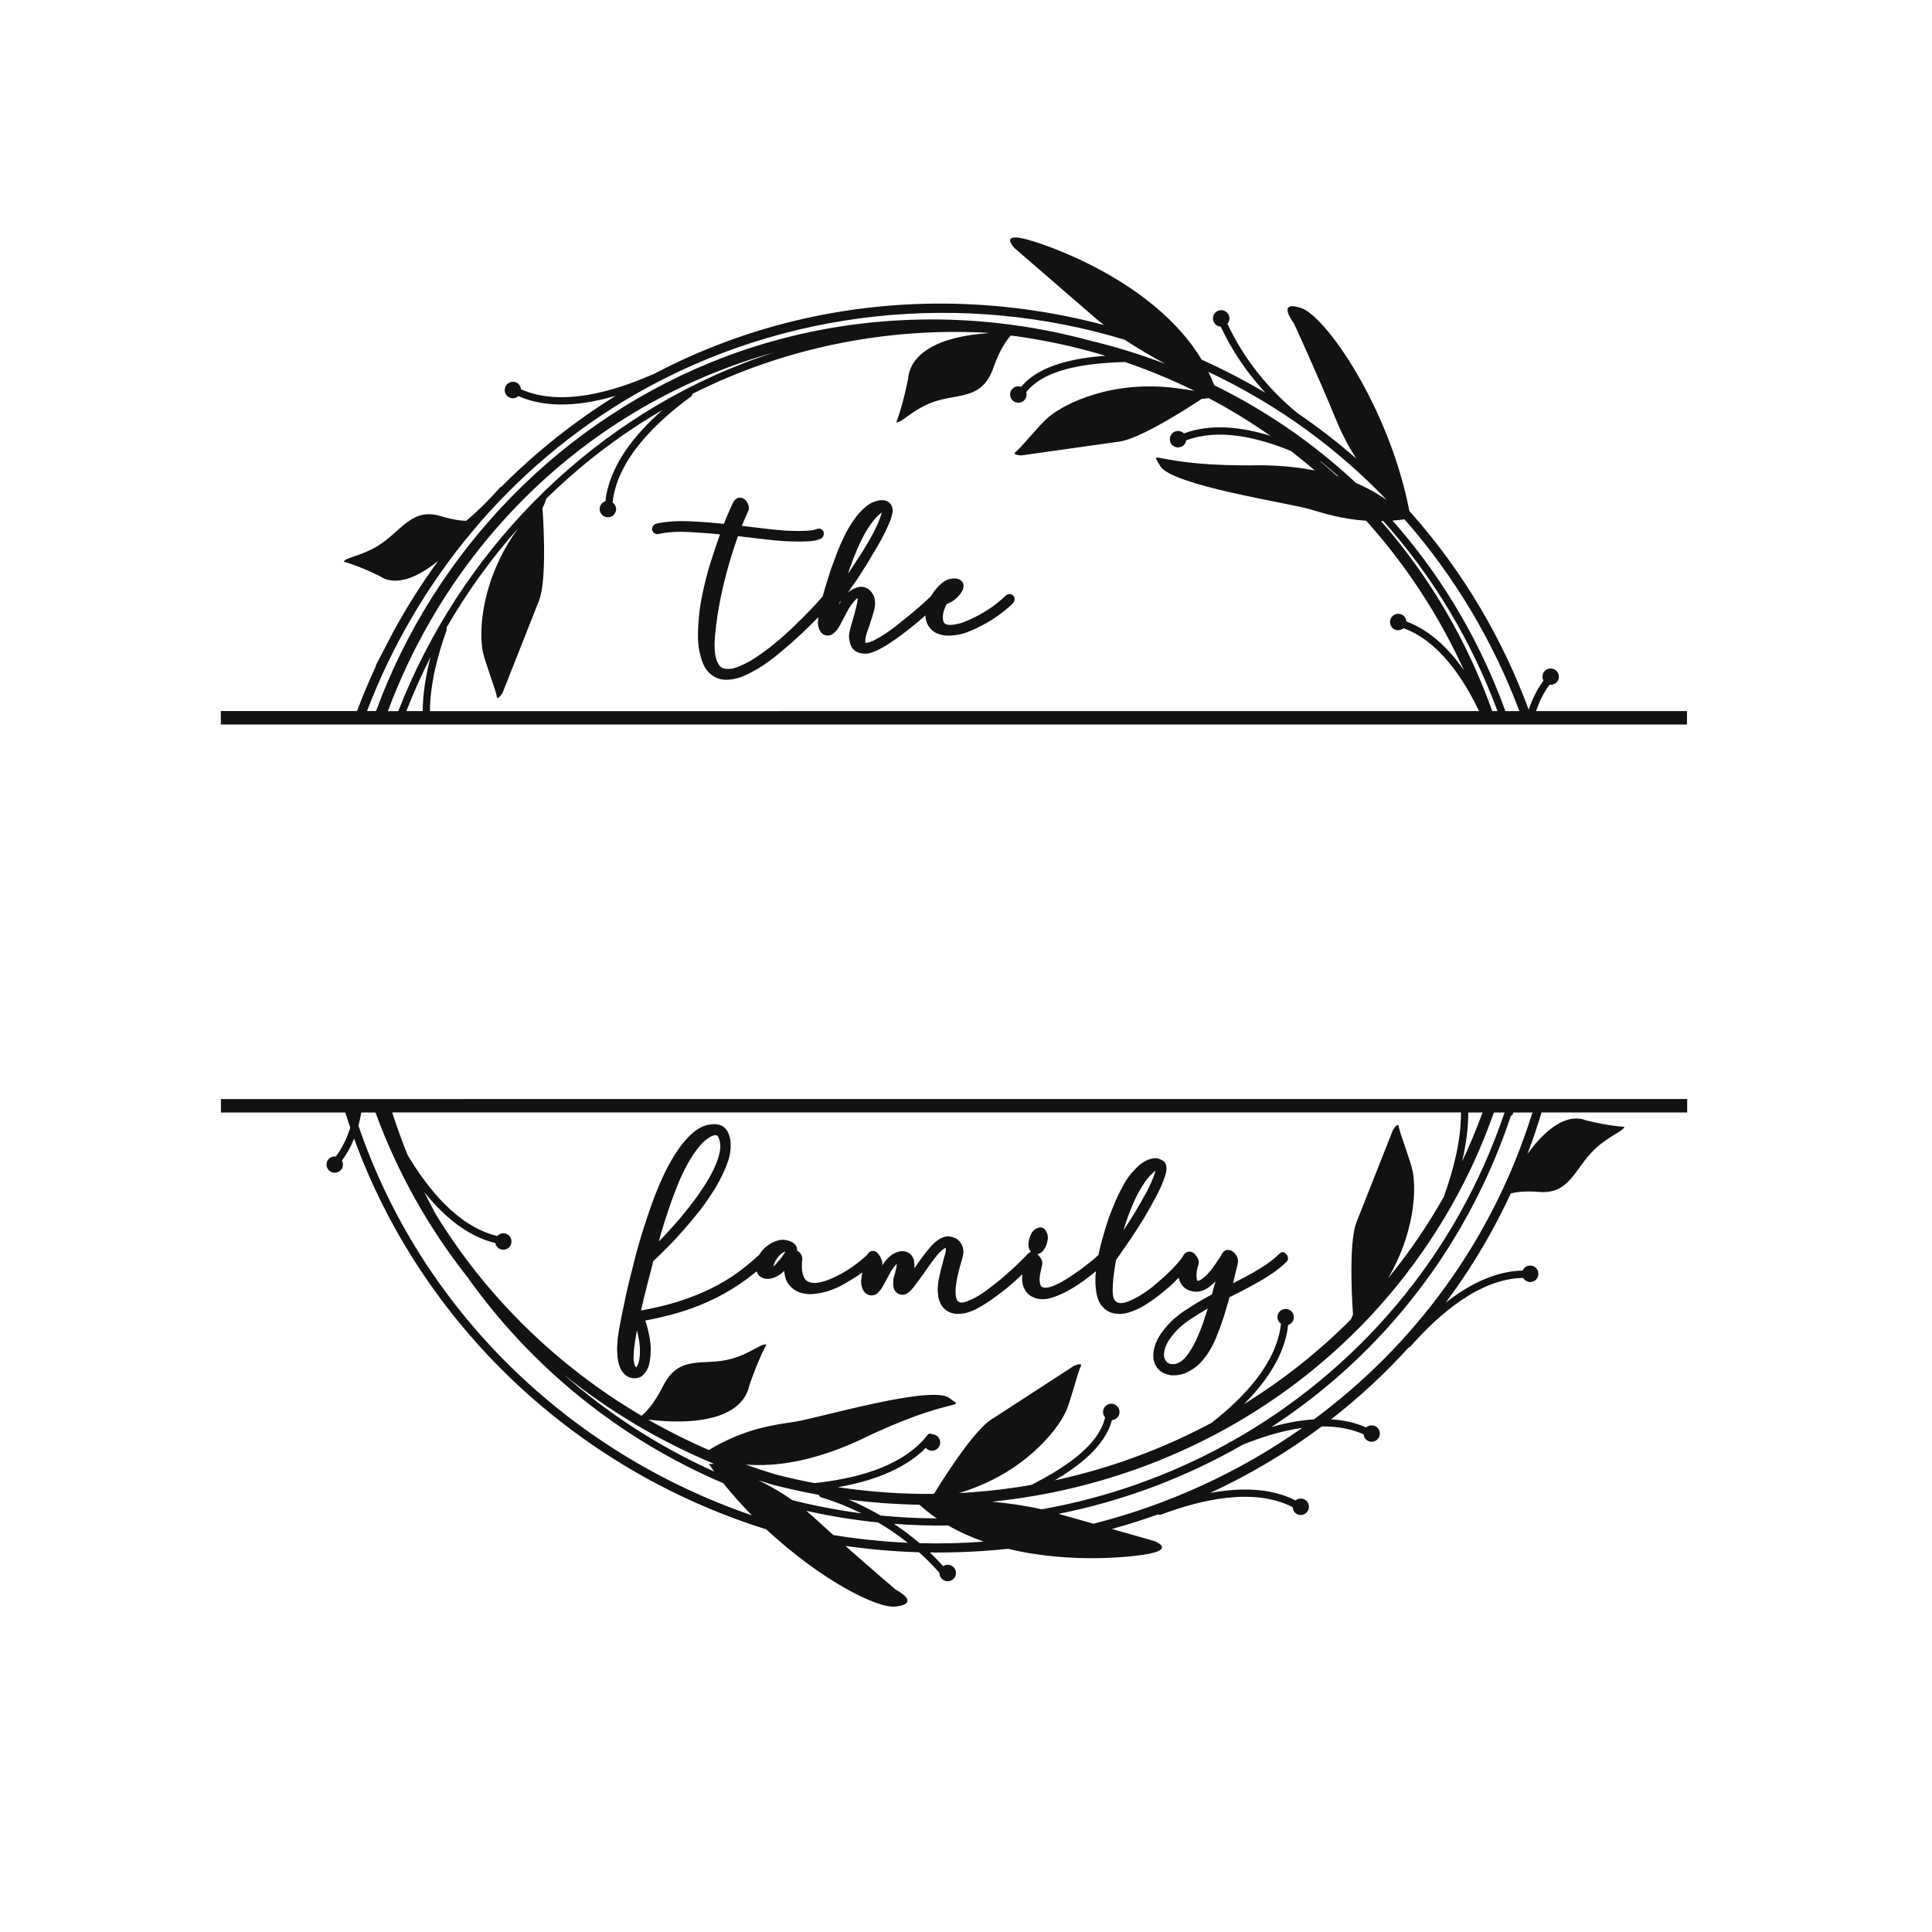 <?xml version="1.0" encoding="utf-8"?>
<!-- Generator: Adobe Illustrator 21.0.0, SVG Export Plug-In . SVG Version: 6.00 Build 0)  -->
<svg version="1.1" id="Calque_1" xmlns="http://www.w3.org/2000/svg" xmlns:xlink="http://www.w3.org/1999/xlink" x="0px" y="0px"
	 viewBox="0 0 600 600" style="enable-background:new 0 0 600 600;" xml:space="preserve">
<style type="text/css">
	.st0{fill:#121212;}
</style>
<path class="st0" d="M399.48,389.51l-0.39-0.39c-0.36-0.36-0.93-0.39-1.32-0.08l-0.58,0.45c-0.03,0.02-0.06,0.04-0.08,0.07
	c-1.08,1.03-2.25,2-3.48,2.86c-1.22,0.84-2.61,1.72-4.11,2.59c-2.21,1.23-3.67,2.03-4.36,2.37l-2.23,1.16l1.47-6.16
	c0.19-0.76,0.07-1.55-0.36-2.35c-0.45-0.79-1.01-1.34-1.68-1.64c-0.06-0.03-0.13-0.05-0.2-0.07l-0.58-0.13
	c-0.07-0.02-0.14-0.02-0.22-0.02h-0.19c-0.08,0-0.16,0.01-0.24,0.03c-0.35,0.09-0.7,0.3-1.04,0.65c-0.21,0.21-0.42,0.52-0.6,0.9
	l-0.37,0.62c-0.93,1.44-1.83,2.74-2.65,3.86c-1.05,1.33-2.08,2.35-3.07,3.02c-0.67,0.46-1.03,0.53-1.22,0.53
	c-0.01,0-0.02-0.01-0.03-0.01c-0.19-0.06-0.33-0.51-0.35-1.23c-0.11-0.93,0.09-2.25,0.59-3.85c0.24-0.64,0.13-1.36-0.35-2.18
	c-0.47-0.73-0.82-1.14-1.17-1.37c-0.38-0.29-0.82-0.44-1.29-0.44c-0.29,0-0.65,0.06-1.01,0.29c-0.23,0.1-0.49,0.31-0.69,0.67
	l-0.04,0.04c-0.13,0.13-0.21,0.29-0.26,0.46c-0.39,0.62-1.02,1.43-1.92,2.43c-0.89,1.01-2.03,2.18-3.4,3.46
	c-1.31,1.18-2.73,2.41-4.2,3.63c-1.55,1.21-3.02,2.23-4.39,3.01c-0.95,0.54-2,1.04-3.11,1.49c-0.82,0.34-1.61,0.51-2.33,0.51
	c-0.8,0-1.36-0.26-1.81-0.86c-0.31-0.37-0.67-1.21-0.67-3.1c0-2.38,0.35-5.55,1.04-9.41l3.88-5.58c1.63-2.45,3.13-4.75,4.48-6.88
	c1.72-2.93,3.08-5.33,4.02-7.12c1.18-2.19,2.14-4.37,2.84-6.48c0.39-1.19,0.54-2.16,0.42-3.03c-0.23-1.17-0.85-1.69-1.36-1.92
	c-0.73-0.43-1.51-0.69-2.24-0.62l-0.58,0.06c-0.04,0-0.08,0.01-0.11,0.02c-1.07,0.24-1.94,0.58-2.61,1.02
	c-0.8,0.47-1.56,1.07-2.26,1.77c-0.74,0.74-1.25,1.28-1.52,1.59c-1.08,1.22-2.13,2.81-3.1,4.7c-1.01,1.84-2,4-2.95,6.42
	c-0.96,2.3-1.81,4.79-2.55,7.38c-0.78,2.6-1.39,4.98-1.82,7.11l-1.83,1.61l-2.95,2.31c-1.02,0.76-2.13,1.56-3.31,2.35
	c-1.14,0.76-2.31,1.49-3.52,2.18c-0.21,0.13-0.72,0.4-2.01,0.97c-0.77,0.35-1.53,0.58-2.35,0.72c-0.02,0-0.16,0.03-0.53,0.03
	c-0.3,0-0.64-0.08-1.03-0.24c-0.27-0.12-0.5-0.55-0.63-1.18c-0.1-0.56-0.12-0.89-0.12-1.06c0-0.53,0.06-1.1,0.17-1.68
	c0.25-1.31,0.47-2.31,0.61-2.9c0.17-0.51,0.09-1.11-0.27-1.91c-0.22-0.38-0.56-0.8-1.06-1.31c-0.05-0.05-0.1-0.1-0.15-0.15
	c0.07-0.02,0.14-0.04,0.21-0.06c0.81-0.2,1.46-0.7,1.88-1.44c0.5-0.67,0.85-1.5,1.04-2.48c0.1-0.51,0.15-0.88,0.15-1.16
	c0-0.58-0.14-1.17-0.4-1.68c-0.56-1.31-1.46-1.51-1.95-1.51c-0.25,0-0.47,0.04-0.68,0.13c-0.74,0.24-1.36,0.7-1.86,1.37
	c-0.03,0.04-0.06,0.09-0.08,0.13c-0.42,0.8-0.73,1.59-0.94,2.43c-0.1,0.58-0.14,0.98-0.14,1.26c0,0.62,0.12,1.16,0.36,1.6
	c0.13,0.29,0.28,0.53,0.44,0.72c-0.33,0.07-0.75,0.27-1.14,0.77c-0.01,0.01-0.02,0.02-0.03,0.03c-1.36,1.44-2.71,2.77-4.01,3.94
	c-1.95,1.78-3.43,3.09-4.41,3.9c-1.15,0.94-2.68,2.12-4.54,3.52c-1.37,0.99-2.75,1.83-4.04,2.46l-1.84,0.76
	c-1.07,0.4-1.92,0.54-2.69-0.08c-0.05-0.04-0.34-0.28-0.57-1.29c-0.11-0.43-0.16-1-0.16-1.69c0-0.92,0.08-1.81,0.25-2.71
	c0.25-1.87,0.87-4.39,1.84-7.54c0.24-0.87,0.36-1.59,0.36-2.2c0-0.29-0.05-0.66-0.17-1.25c-0.32-1.06-0.86-1.9-1.69-2.54
	c-0.78-0.52-1.69-0.83-2.71-0.94c-0.03,0-0.07,0-0.1,0c-1.07,0-2.16,0.39-3.2,1.14c-0.58,0.38-1.19,0.91-1.95,1.67l-1.78,2.11
	l-1.83,2.42l-1.84,2.66c0.04-0.35,0.05-0.73,0.05-1.12c0-0.36-0.05-0.81-0.14-1.39c-0.01-0.04-0.01-0.07-0.02-0.11
	c-0.23-0.79-0.59-1.4-1.08-1.83c-0.46-0.4-1.04-0.69-1.7-0.86c-0.04-0.01-0.09-0.02-0.13-0.02l-0.58-0.06
	c-0.28-0.03-0.61,0.02-1.27,0.16c-0.54,0.15-1.09,0.37-1.69,0.7c-1.15,0.72-2.14,1.71-2.96,2.95c-0.15,0.24-0.3,0.47-0.44,0.69
	c0-0.01,0-0.02,0.01-0.03c0.12-0.68-0.01-1.43-0.39-2.26c-0.36-0.83-0.77-1.41-1.23-1.77c-0.55-0.52-1.36-0.68-2.12-0.3
	c-0.41,0.23-0.71,0.59-0.93,1c-0.24,0.23-0.82,0.75-1.73,1.55c-0.75,0.62-1.73,1.37-2.89,2.2c-1.3,0.88-2.5,1.62-3.58,2.2
	c-1.59,0.84-2.89,1.45-3.87,1.82c-0.9,0.33-1.62,0.55-2.14,0.67c-1.64,0.37-2.78,0.47-4.15-0.14c-0.48-0.21-0.9-0.65-1.23-1.23
	c-0.3-0.68-0.52-1.46-0.63-2.31c-0.02-0.17-0.05-0.54-0.05-1.34c0-0.85,0.04-1.51,0.13-2.04c0.07-0.78-0.24-1.52-0.93-2.21
	c-0.03-0.03-0.06-0.06-0.1-0.09c-0.21-0.16-0.41-0.3-0.6-0.42c0.02-0.12,0.02-0.24,0.02-0.37c-0.07-0.74-0.44-1.4-1.13-1.95
	c-0.53-0.37-1.12-0.64-1.73-0.79c-0.99-0.27-2.1-0.29-2.71-0.13c-0.89,0.23-1.7,0.54-2.48,0.96c-1.02,0.65-1.73,1.18-2.17,1.62
	c-0.66,0.67-1.19,1.34-1.56,2c-2.79,2.57-5.62,4.83-8.4,6.7c-3.03,1.98-6.06,3.62-9.02,4.89c-3.04,1.35-6.29,2.53-9.67,3.5
	c-2.94,0.84-6.15,1.57-9.61,2.18c0.52-2.32,1.11-4.77,1.76-7.29l2.05-8.03c1.43-1.32,2.89-2.74,4.33-4.21
	c1.64-1.64,3.37-3.5,5.13-5.52c1.42-1.59,3.15-3.67,5.14-6.18c1.48-1.91,2.99-4.11,4.51-6.54c1.83-3.01,3.25-6.01,4.23-8.93
	c0.46-1.51,0.69-3.01,0.69-4.48c0-1.36-0.2-2.57-0.59-3.6c-0.58-1.43-1.46-2.36-2.58-2.75c-0.58-0.21-1.26-0.32-2.02-0.32
	c-0.4,0-0.91,0.05-1.6,0.15c-1.76,0.33-3.49,1.24-5.12,2.68c-1.56,1.38-3.05,3.09-4.42,5.09c-1.52,2.26-2.87,4.58-4,6.89
	c-1.25,2.6-2.44,5.36-3.52,8.21c-0.91,2.41-1.93,5.4-3.04,8.88c-1.08,3.32-1.97,6.38-2.66,9.08c-1.46,5.64-2.53,10.03-3.17,13.07
	c-0.86,3.99-1.51,7.26-1.95,9.73l-0.4,2.66l-0.2,3.03c0,0.67,0.04,1.64,0.13,2.97c0,0.02,0,0.05,0.01,0.08
	c0.14,0.96,0.35,1.86,0.63,2.72c0.35,0.95,0.88,1.79,1.66,2.55c0.91,0.75,1.86,1.13,2.83,1.13c0.76,0,1.47-0.17,2.12-0.49
	c0.03-0.02,0.06-0.03,0.09-0.05c0.75-0.48,1.4-1.26,1.98-2.36c0.67-1.48,0.99-3.49,0.99-6.15c0-2.42-0.57-5.41-1.68-8.89
	c3.18-0.58,6.44-1.35,9.73-2.27c3.22-0.92,6.56-2.15,9.93-3.66c3.22-1.44,6.35-3.18,9.3-5.17c1.93-1.28,3.8-2.68,5.61-4.18
	c0.31,0.9,0.82,1.54,1.55,1.9c0.49,0.29,1.09,0.44,1.77,0.44h0.45c0.04,0,0.09,0,0.13-0.01c0.74-0.1,1.49-0.32,2.29-0.7
	c0.86-0.48,1.46-0.89,1.81-1.24c0.22-0.2,0.4-0.38,0.55-0.53c0.07,0.65,0.18,1.29,0.32,1.9c0.4,1.62,1.39,2.96,2.93,4.01
	c0.9,0.6,1.88,0.98,2.84,1.11c0.62,0.14,1.27,0.22,2,0.22c0.01,0,0.02,0,0.03,0l1.06-0.07c1.04-0.09,2.02-0.25,2.88-0.47
	c0.92-0.18,1.84-0.46,2.75-0.82c1.6-0.62,3.04-1.32,4.27-2.07c1.56-0.91,2.88-1.72,3.92-2.42c0.45-0.3,0.86-0.6,1.27-0.9
	c-0.09,0.51-0.18,1.12-0.28,1.83c-0.06,0.25-0.09,0.57-0.09,0.95c0,0.81,0.15,1.61,0.48,2.43c0.76,1.59,1.96,1.92,2.84,1.92
	c0.57,0,1.4-0.19,2.06-1c0.58-0.58,1.07-1.24,1.46-1.97l1.84-3.42c0.19-0.41,0.42-0.82,0.69-1.21l0.95-1.4
	c0.11-0.15,0.33-0.41,0.78-0.78c0,0.03,0,0.05-0.01,0.08l-0.12,0.96c-0.21,1.03-0.46,1.99-0.75,2.88c-0.16,0.53-0.24,1.17-0.23,1.9
	c-0.05,0.8,0.06,1.54,0.33,2.19c0.02,0.05,0.04,0.09,0.07,0.14c0.61,0.99,1.35,1.29,1.9,1.37c0.53,0.13,1.32,0.13,2.16-0.48
	c0.79-0.54,1.57-1.36,2.37-2.49l2.53-3.44c1.15-1.67,2.27-3.24,3.33-4.67c1.13-1.49,2.11-2.52,2.92-3.06
	c0.32-0.21,0.54-0.33,0.68-0.4c0.03,0.11,0.03,0.25,0.03,0.27c0,0.59-0.03,0.88-0.03,0.92l-1.42,5.29
	c-0.44,1.76-0.72,3.04-0.86,3.95l-0.2,2.03c-0.05,0.72,0,1.51,0.13,2.26c0.05,0.77,0.26,1.54,0.58,2.22
	c0.32,0.85,0.81,1.55,1.39,2.03c0.64,0.64,1.47,1.1,2.42,1.35c0.51,0.15,1.08,0.23,1.75,0.23c0.01,0,0.02,0,0.03,0l0.89-0.06
	c0.82-0.05,1.71-0.24,2.64-0.56c0.68-0.23,1.44-0.55,2.29-0.97c1.44-0.79,2.94-1.71,4.48-2.77c1.6-1.12,3.2-2.33,4.77-3.59
	c1.74-1.44,3.3-2.82,4.64-4.12l0.24-0.23c-0.03,0.37-0.06,0.74-0.06,1.12c0,1.72,0.41,3.14,1.23,4.24c0.83,1.12,2.02,1.86,3.63,2.23
	c0.65,0.09,1.14,0.14,1.5,0.14c1.01,0,2.09-0.19,3.22-0.57c1.33-0.44,2.7-1.03,4.09-1.74c1.4-0.74,2.67-1.5,3.75-2.24
	c1.27-0.83,2.47-1.7,3.54-2.56c0.73-0.56,1.39-1.09,2.01-1.6c-0.04,0.34-0.1,0.68-0.14,1.03c-0.05,0.47-0.07,1.09-0.07,1.91
	c0,1.03,0.07,2.03,0.2,2.96c0.29,2.35,0.94,4.03,2,5.13c1.1,1.2,2.39,1.92,3.82,2.12c0.65,0.09,1.12,0.14,1.43,0.14
	c1.05,0,2.09-0.17,3.08-0.5c1.66-0.54,3.14-1.2,4.38-1.96c1.37-0.79,2.98-1.9,4.82-3.3c1.82-1.43,3.32-2.71,4.46-3.8
	c0.5-0.48,1.07-1.06,1.71-1.73c0.01,0.06,0.02,0.12,0.02,0.18c0,0.03,0.01,0.07,0.02,0.1c0.26,1.03,0.71,1.88,1.36,2.53
	c0.64,0.64,1.44,1.09,2.38,1.35c0.56,0.15,1.12,0.23,1.68,0.23c0.44,0,0.77-0.03,0.95-0.08c0.87-0.15,1.72-0.51,2.49-1.04
	c0.94-0.6,1.79-1.32,2.5-2.12c-0.19,0.69-0.56,2.05-1.12,4.08c-2.8,1.5-5.58,3.16-8.28,4.94c-2.75,1.82-5,3.87-6.67,6.07
	c-1.14,1.41-1.97,2.83-2.48,4.22c-0.52,1.41-0.77,2.62-0.77,3.7c0,1.41,0.36,2.64,1.08,3.66c0.68,0.99,1.63,1.71,2.83,2.12
	c0.15,0.05,0.33,0.1,0.53,0.15c0.16,0.04,0.35,0.08,0.57,0.12c0.11,0.06,0.23,0.09,0.35,0.1c0.33,0.03,0.66,0.04,0.98,0.04
	c1.21,0,2.37-0.21,3.48-0.63c1.15-0.46,2.4-1.2,3.78-2.25c1.39-1.26,2.6-2.7,3.59-4.27c0.97-1.55,1.78-3.15,2.4-4.73
	c0.82-2,1.61-4.14,2.35-6.41c0.78-2.57,1.37-4.57,1.76-5.98l4.21-2.13l4.79-2.59c1.3-0.73,2.84-1.7,4.59-2.88
	c1.28-0.88,2.62-1.98,4.01-3.28c0.46-0.46,0.55-0.92,0.55-1.22C399.97,390.23,399.8,389.83,399.48,389.51z M369.55,409.81
	c1.74-1.18,3.59-2.32,5.52-3.42c-0.39,1.26-0.84,2.66-1.35,4.2c-0.63,1.81-1.44,3.82-2.4,5.94c-0.83,1.66-1.75,3.17-2.74,4.49
	c-0.83,1.1-1.74,1.86-2.72,2.28c-0.52,0.24-1.05,0.36-1.64,0.36c-0.36,0-0.69-0.05-0.96-0.14c-0.53-0.19-0.93-0.5-1.23-0.95
	c-0.37-0.57-0.55-1.17-0.55-1.84c0-0.7,0.18-1.57,0.51-2.54c0.43-1.1,1.1-2.2,1.99-3.31c1.43-1.88,3.3-3.58,5.55-5.05
	C369.54,409.82,369.54,409.81,369.55,409.81z M352.78,375.98c-1.01,1.73-2.28,3.72-3.77,5.95l-0.07,0.11c0,0,0,0,0-0.01
	c0.46-1.72,1.19-3.83,2.16-6.28c0.88-2.26,1.81-4.26,2.78-5.94c1.03-1.86,2.13-3.44,3.23-4.66l1.4-1.33
	c0.13-0.11,0.25-0.21,0.37-0.29c-0.05,0.21-0.13,0.49-0.25,0.84c-0.59,1.72-1.39,3.58-2.38,5.52
	C355.01,372.14,353.85,374.19,352.78,375.98C352.78,375.98,352.78,375.98,352.78,375.98z M240.64,391.96
	c0.18-0.43,0.46-0.9,0.85-1.41c0.29-0.4,0.67-0.8,1.14-1.19c0.25-0.22,0.62-0.43,1.08-0.64c0.08-0.02,0.15-0.03,0.2-0.04
	c-0.02,0.04-0.04,0.08-0.06,0.11c-0.52,0.88-1.07,1.67-1.61,2.32c-0.6,0.68-1.11,1.26-1.5,1.69c-0.21,0.21-0.41,0.38-0.61,0.52
	C240.25,392.93,240.42,392.47,240.64,391.96z M197.25,416.35c0.16-1.03,0.34-2.1,0.55-3.2c0.63,2.41,0.94,4.51,0.94,6.27
	c0,1.99-0.23,3.47-0.68,4.42c-0.23,0.51-0.41,0.72-0.49,0.81c-0.02-0.01-0.05-0.04-0.08-0.07c-0.1-0.1-0.31-0.38-0.51-1.03
	c-0.15-0.56-0.22-1.15-0.22-1.74C196.75,420.45,196.92,418.62,197.25,416.35z M223.24,353.49c0.3,0.83,0.46,1.67,0.46,2.5
	c0,1.01-0.22,2.23-0.66,3.63c-0.74,2.36-2.03,5.01-3.82,7.89c-1.4,2.2-2.73,4.13-3.95,5.73c-1.66,2.17-3.16,4.04-4.48,5.57
	c-0.99,1.16-2.52,2.86-4.54,5.05c-0.58,0.61-1.14,1.18-1.66,1.71l0.71-2.56c0.52-1.8,1.27-4.2,2.24-7.11
	c0.93-2.75,1.86-5.27,2.76-7.5c0.92-2.39,2.01-4.71,3.23-6.91c1.16-2.12,2.41-3.97,3.69-5.51c1.27-1.51,2.61-2.59,3.91-3.19
	c0.55-0.21,0.88-0.26,1.06-0.26C222.43,352.54,222.9,352.54,223.24,353.49z"/>
<path class="st0" d="M477.05,220.83c0.99-2.95,2.34-5.73,4.18-8.18c0,0,0-0.01,0-0.01c1.18,0.16,2.35-0.48,2.75-1.64
	c0.47-1.34-0.24-2.8-1.57-3.26c-1.34-0.47-2.8,0.24-3.26,1.57c-0.25,0.72-0.14,1.46,0.2,2.07c-2.03,2.72-3.52,5.77-4.59,9.03
	c-8.12-21.95-20.2-42.58-36.1-60.63c-0.32-0.36-0.64-0.71-0.96-1.07c-6.23-32.15-26-60.64-33.69-63.09c-7.81-2.49-2.2,4.76-2.2,4.76
	s6.88,14.83,13.27,30.33c1.85,4.5,4.01,8.42,6.15,11.72c-5.85-5.11-11.98-9.84-18.35-14.17c-9.09-7.47-16.74-17.06-21.61-27.56
	c-0.03-0.05-0.06-0.1-0.09-0.15c0.57-0.66,0.8-1.59,0.5-2.48c-0.45-1.34-1.9-2.07-3.24-1.62c-1.34,0.45-2.07,1.9-1.62,3.24
	c0.34,1.03,1.27,1.69,2.29,1.74c3.46,7.46,8.22,14.41,13.87,20.55c-6.4-3.8-13-7.23-19.77-10.27
	c-14.96-24.86-49.52-36.38-55.66-37.68c-6.83-1.45-2.49,3.01-2.49,3.01s11.59,10.03,24.75,21.42c0.97,0.83,1.99,1.66,3.05,2.48
	c-38.12-10.13-79.24-8.93-117.25,5.14c-7.87,2.91-15.49,6.33-22.81,10.2c-0.11,0.01-0.22,0.04-0.34,0.09
	c-11.93,5.21-28.16,10.07-40.64,4.53c0,0-0.01,0-0.01,0c-0.11-1.18-0.99-2.18-2.22-2.31c-1.41-0.15-2.67,0.86-2.83,2.27
	c-0.15,1.41,0.86,2.67,2.27,2.82c0.75,0.08,1.45-0.19,1.97-0.66c9.16,4.05,20.16,2.85,30.21-0.1c-12.92,8.01-24.8,17.49-35.43,28.17
	c-0.18,0.05-0.37,0.16-0.52,0.34c-3.03,3.43-6.57,7.05-10.48,10.31c-1.75-0.04-4.17-0.35-7.39-1.3c-9.59-3.19-12.61,4.62-20.26,9.21
	c-5.2,3.12-9.75,3.45-10.38,4.78c0,0,4.01,0.96,11.17,4.47c4.14,2.83,10.37,1.6,18.15-4.7c-5.13,7.04-9.81,14.42-13.97,22.09
	l-5.73,10.99c0.21-0.31,0.41-0.6,0.62-0.92c-2.23,4.73-4.27,9.56-6.11,14.46h-42.3V225h455.33v-4.17H477.05z M406.03,133.71
	c8.9,6.5,17.12,13.72,24.62,21.54c-2.7-1.86-5.84-3.68-9.58-5.28c-13.18-12.36-28.04-22.52-43.98-30.34
	c-0.54-1.41-1.15-2.79-1.81-4.13C386,120.54,396.31,126.61,406.03,133.71z M415.67,147.96c-0.15-0.05-0.31-0.09-0.47-0.14
	c-1.69-1.55-3.4-3.06-5.14-4.53c0.02-0.02,0.03-0.05,0.05-0.08C412,144.75,413.86,146.34,415.67,147.96z M113.98,220.83
	c15.5-40.65,44.5-75.99,83.18-98.31c46.38-26.75,102-32.19,152.1-17.02c4.18,2.75,8.57,5.31,12.62,7.5
	c-7.61-2.91-15.4-5.32-23.32-7.21c-36.83-10-76.66-8.83-113.37,5.01c-50.74,19.14-90.14,60.24-108.41,110.02H113.98z M120.47,220.83
	c14.47-38.92,42.01-72.8,78.97-94.17c13.08-7.56,26.94-13.32,41.21-17.3c-3.27,1.05-6.52,2.2-9.74,3.45
	c-49.69,19.24-88.26,59.47-107.22,108.03H120.47z M126.2,220.83c2.24-5.71,4.73-11.31,7.51-16.78c-1.42,5.42-2.4,11.16-2.44,16.78
	H126.2z M133.52,220.83c0.07-8.65,2.49-17.67,5.17-25.12c0.11-0.3,0.09-0.58-0.02-0.81c6.36-10.99,13.81-21.35,22.27-30.87
	c-11.33,15.57-12.3,31.56-11.03,38.17c0.66,3.46,4.13,12.21,4.33,13.96c0.2,1.75,1.84-1.01,1.84-1.01s8.54-21.62,11.3-28.58
	s1.09-28.76,1.09-28.76s0.94-1.88,1.16-2.92c10.44-10.26,22.16-19.34,35.01-26.92c0.36-0.21,0.72-0.41,1.08-0.62
	c-8.61,7.57-16.5,17.29-17.71,28.31c-0.67,0.22-1.25,0.68-1.56,1.38c-0.57,1.29,0.01,2.81,1.3,3.38c1.29,0.57,2.81-0.01,3.38-1.3
	c0.5-1.13,0.08-2.39-0.89-3.08c0,0,0,0,0-0.01c1.48-13.57,13.83-25.16,24.33-32.86c0.32-0.24,0.45-0.54,0.45-0.85
	c28.39-14.29,59.85-20.59,90.89-19c0.44,0.04,0.87,0.08,1.31,0.12c-16.57,1.07-24.63,6.76-25.21,14.32
	c-1.85,9.04-3.66,13.36-3.66,13.36c1.43,0.41,4.58-3.44,10.29-5.82c8.4-3.5,16.35-0.45,19.99-11.45c2.08-5.68,4.12-8.42,5.32-9.66
	c9.92,1.3,19.74,3.39,29.35,6.29c-9.44,0.73-20.47,2.78-26.17,9.64c-0.4-0.15-0.85-0.21-1.3-0.13c-1.39,0.23-2.34,1.55-2.1,2.95
	c0.23,1.39,1.55,2.34,2.95,2.1c1.39-0.23,2.34-1.55,2.1-2.95c-0.02-0.11-0.05-0.2-0.08-0.3c6.28-7.95,20.85-9.02,30.6-9.38
	c7.39,2.51,14.64,5.51,21.69,8.98c-1.48-0.25-3.29-0.52-5.51-0.82c-19.82-2.67-34.77,4.62-40.02,9.1c-2.68,2.29-8.57,9.62-10,10.66
	c-1.42,1.04,1.78,1.1,1.78,1.1s23.02-3.25,30.43-4.3c7.41-1.04,25.54-13.26,25.54-13.26s1.17-0.06,2.18-0.22
	c6.59,3.47,12.98,7.38,19.14,11.7c-8.96-2.77-18.51-3.87-26.86-0.75c-0.5-0.5-1.19-0.8-1.95-0.76c-1.41,0.07-2.5,1.28-2.42,2.69
	c0.07,1.41,1.28,2.5,2.69,2.42c1.24-0.06,2.23-1.01,2.4-2.2c10.12-3.79,22.21-0.94,32.56,3.33c2.52,1.95,4.99,3.96,7.39,6.03
	c-4.89-0.97-10.47-1.57-16.92-1.62c-33.25,0.57-34.52-5.8-31.12,0.22c3.4,6.02,39.87,11.5,46.38,13.4
	c4.27,1.25,9.96,3.12,17.59,3.61c12.51,13.89,22.73,29.62,30.4,46.48c-4.69-6.72-10.58-12.48-17.9-15.19
	c-0.05-0.7-0.36-1.38-0.96-1.85c-1.12-0.87-2.73-0.67-3.59,0.45c-0.87,1.12-0.67,2.73,0.45,3.59c0.98,0.76,2.3,0.66,3.2-0.12
	c0,0,0,0,0.01,0.01c10.81,3.98,18.37,15.13,23.44,25.75H133.52z M463.44,220.83c-7.64-21.38-19.21-41.48-34.55-59.02
	c0.22,0,0.44,0,0.67-0.01c15.54,17.3,27.48,37.43,35.5,59.03H463.44z M467.51,220.83c-7.52-20.73-18.71-40.24-33.51-57.4
	c-0.51-0.59-1.03-1.17-1.55-1.76c1.2-0.09,2.46-0.22,3.74-0.39c15.46,17.58,27.49,37.84,35.67,59.55H467.51z M68.61,345.5h38.63
	c0.49,1.58,1,3.15,1.53,4.7c-1.01,3.25-2.46,6.28-4.47,8.96c0,0,0,0.01,0,0.01c-1.18-0.16-2.35,0.48-2.75,1.64
	c-0.47,1.34,0.24,2.8,1.57,3.26c1.34,0.47,2.8-0.24,3.26-1.57c0.25-0.72,0.14-1.46-0.2-2.07c1.57-2.09,2.81-4.39,3.79-6.82
	c20.73,57.01,67.91,102.58,127.99,121.33c16.62,15.49,34.38,24.74,40.26,23.99c8.13-1.04-0.02-5.24-0.02-5.24
	s-6.97-5.88-15.64-13.59c7.62,1.09,15.24,1.75,22.84,1.97c2.26,2.02,4.39,4.16,6.36,6.41c-0.01,0.51,0.13,1.03,0.45,1.48
	c0.8,1.17,2.39,1.46,3.56,0.66c1.17-0.8,1.46-2.39,0.66-3.56c-0.79-1.16-2.37-1.45-3.53-0.68c-1.32-1.47-2.69-2.88-4.13-4.25
	c8.14,0.1,16.25-0.28,24.27-1.14c19.92,4.86,40.09,2.42,44.52,1.4c6.81-1.57,0.99-3.78,0.99-3.78s-5.33-1.52-13.23-3.77
	c4.84-1.34,9.63-2.85,14.35-4.55c0.25,0.16,0.58,0.21,0.94,0.07c12.19-4.56,28.66-8.53,40.82-2.32c0,0,0.01,0,0.01,0
	c0.05,1.19,0.87,2.23,2.09,2.43c1.4,0.23,2.71-0.71,2.94-2.11c0.23-1.4-0.71-2.71-2.11-2.94c-0.75-0.12-1.46,0.11-2.01,0.55
	c-7.89-4.01-17.43-4.01-26.58-2.3c12.24-5.66,23.89-12.57,34.73-20.68c4.53-0.04,8.94,0.66,12.96,2.44c0,0,0.01,0,0.01,0
	c0.11,1.18,0.99,2.18,2.22,2.31c1.41,0.15,2.67-0.86,2.83-2.27c0.15-1.41-0.86-2.67-2.27-2.82c-0.75-0.08-1.45,0.19-1.97,0.66
	c-3.43-1.51-7.11-2.29-10.9-2.52c8.61-6.69,16.68-14.15,24.11-22.33c0.21-0.05,0.41-0.16,0.59-0.36c8.62-9.75,21.29-21,34.94-21.24
	c0,0,0,0,0.01,0c0.6,1.03,1.82,1.56,2.99,1.16c1.34-0.45,2.06-1.91,1.61-3.25c-0.45-1.34-1.91-2.06-3.25-1.61
	c-0.72,0.24-1.24,0.78-1.51,1.43c-8.6,0.16-16.79,4.4-23.91,9.97c6.72-8.99,12.73-18.7,17.9-29.08c0.8-1.61,1.57-3.23,2.33-4.86
	c1.73-0.43,4.4-0.77,8.33-0.49c10.05,1.07,11.34-7.2,17.83-13.32c4.42-4.16,8.79-5.45,9.12-6.88c0,0-4.12-0.08-11.87-1.98
	c-5.02-2.04-11.42,1.06-18.24,10.43c1.62-4.25,3.07-8.56,4.38-12.89h45.23v-4.17H68.61V345.5z M235.56,459.72
	c1.35,0.44,2.7,0.87,4.06,1.28c4.87,1.28,9.76,2.35,14.66,3.24c0.11,0.34,0.37,0.65,0.79,0.78c4.24,1.28,8.43,2.96,12.47,4.97
	c-7.16-0.93-14.34-2.31-21.5-4.11C242.17,463.15,238.53,461.14,235.56,459.72z M263.55,465.7c7.34,0.96,14.68,1.49,21.99,1.61
	c1.71,1.55,3.51,2.95,5.4,4.24c-5.79-0.02-11.62-0.31-17.47-0.89C270.27,468.79,266.95,467.13,263.55,465.7z M258.79,476.72
	c-1.78-1.61-3.6-3.26-5.42-4.93c-1-0.92-2-1.78-3-2.6c7.44,1.67,14.9,2.87,22.36,3.63c3.2,1.89,6.28,4,9.18,6.31
	C274.23,478.77,266.51,477.98,258.79,476.72z M285.59,479.25c-2.53-2.16-5.21-4.17-7.99-6.01c5.64,0.43,11.27,0.6,16.87,0.52
	c3.52,2.03,7.24,3.68,11.04,5.01C298.92,479.26,292.27,479.43,285.59,479.25z M339.6,473.21c-3.38-0.96-7.04-2-10.83-3.08
	c20.14-4.02,39.48-11.28,57.2-21.48c5.66-2.28,12.05-4.32,18.44-5.2C384.92,457.18,362.92,467.28,339.6,473.21z M469.86,345.86
	c0.04-0.12,0.1-0.24,0.14-0.36h5.91c-12.32,39.64-36.65,72.22-67.85,95.3c-4.42,0.27-8.89,1.16-13.21,2.38
	c26.51-17.31,48.81-41.52,63.91-71.48c4.13-8.18,7.61-16.61,10.46-25.19C469.5,346.41,469.73,346.21,469.86,345.86z M467.25,345.5
	c-15.07,44.77-46.03,80.38-84.84,102.17c-0.17,0.07-0.34,0.15-0.51,0.22c-0.17,0.07-0.3,0.17-0.41,0.29
	c-17.94,9.94-37.54,16.94-57.99,20.55c-4.88-1.12-10.23-1.87-15.4-2.38c61.02-6.2,117.11-41.44,146.46-98.94
	c3.64-7.14,6.75-14.46,9.37-21.91H467.25z M455.98,345.5h4.44c-1.9,5.21-4.02,10.28-6.35,15.2
	C455.24,355.74,456,350.56,455.98,345.5z M453.72,345.5c0.04,8.82-2.44,18.08-5.17,25.7c-0.04,0.1-0.05,0.2-0.06,0.29
	c-5.11,9.09-10.95,17.63-17.45,25.54c8.19-13.86,8.84-27.22,7.71-33.12c-0.66-3.46-4.13-12.21-4.33-13.96
	c-0.2-1.75-1.84,1.01-1.84,1.01s-8.54,21.62-11.3,28.58c-2.76,6.96-1.09,28.76-1.09,28.76s-0.35,0.69-0.67,1.47
	c-10.02,10.07-21.19,18.88-33.22,26.32c6.95-6.94,12.73-15.31,13.75-24.61c0.67-0.22,1.25-0.68,1.56-1.38
	c0.57-1.29-0.01-2.81-1.3-3.38c-1.29-0.57-2.81,0.01-3.38,1.3c-0.5,1.13-0.08,2.39,0.89,3.08c0,0,0,0,0,0.01
	c-1.35,12.39-11.77,23.13-21.56,30.76c-15.24,8.15-31.64,14.19-48.71,17.87c7.72-4.56,15.68-10.73,17.78-18.7
	c0.43-0.04,0.86-0.17,1.24-0.43c1.17-0.8,1.46-2.39,0.66-3.56c-0.8-1.17-2.39-1.46-3.56-0.66c-1.17,0.8-1.46,2.39-0.66,3.56
	c0.06,0.09,0.13,0.16,0.2,0.24c-2.25,9.52-14.24,16.49-22.89,20.96c-7.42,1.3-14.94,2.15-22.54,2.54c0.28-0.09,0.54-0.16,0.83-0.25
	c19.1-5.94,29.57-18.87,32.44-25.14c1.46-3.2,3.71-12.34,4.56-13.88c0.85-1.54-2.08-0.24-2.08-0.24s-19.5,12.67-25.78,16.74
	c-6.28,4.07-17.55,22.8-17.55,22.8s-0.16,0.08-0.4,0.22c-9.79,0.09-19.66-0.59-29.55-2.08c10.02-1.75,20.38-5.27,27.27-12.19
	c0.84,0.96,2.28,1.16,3.36,0.42c1.17-0.8,1.46-2.39,0.66-3.56c-0.49-0.71-1.27-1.09-2.06-1.11c-0.43-0.29-1.01-0.31-1.42,0.22
	c-0.14,0.18-0.29,0.35-0.43,0.53c-0.13,0.13-0.25,0.27-0.35,0.43c-7.98,9.3-22.33,12.74-34.41,13.99
	c-4.12-0.79-8.24-1.71-12.34-2.79c-3.02-0.92-6-1.91-8.94-2.96c8.86,0.66,20.17-0.68,34.99-7.41c29.9-14.56,33.75-9.31,28.12-13.33
	c-5.63-4.02-41,6.4-47.7,7.42c-6.22,0.95-15.49,1.94-26.86,8.79c-6.49-2.81-12.78-5.96-18.85-9.43
	c19.51,2.28,29.69-2.45,31.38-10.52c3.01-8.73,5.36-12.78,5.36-12.78c-1.37-0.59-4.98,2.82-10.96,4.44
	c-8.79,2.38-16.27-1.67-21.31,8.77c-2.79,5.37-5.18,7.82-6.53,8.89c-26.17-15.42-48.12-36.86-63.82-62.46
	c-1.26-2.3-2.47-4.64-3.63-7c5.91,7.38,13.28,13.73,22.03,15.81c0.13,0.69,0.52,1.33,1.17,1.72c1.21,0.73,2.79,0.33,3.51-0.88
	c0.73-1.21,0.33-2.79-0.88-3.51c-1.06-0.64-2.36-0.38-3.17,0.5c0,0,0,0-0.01-0.01c-12.09-2.86-21.45-14.47-27.82-25.1
	c-1.77-4.34-3.36-8.77-4.8-13.27H453.72z M221.81,457c-17.22-7.75-32.97-17.97-46.82-30.2c14.01,11.31,29.73,20.72,46.77,27.8
	c-1-0.02-1.62,0.1-1.62,0.1C220.69,455.48,221.24,456.24,221.81,457z M112.19,345.5h4.42c6.77,18.55,16.47,35.81,28.62,51.21
	c19.72,27.74,46.99,50.1,79.38,63.91c2.82,3.51,5.81,6.84,8.88,9.97c-57.43-19.67-102.85-64.31-122.17-120.98
	C111.68,348.26,111.96,346.89,112.19,345.5z"/>
<path class="st0" d="M314.64,184.97c-0.49-0.49-1.35-0.75-2.29-0.02c-0.03,0.03-0.06,0.05-0.09,0.08c-0.62,0.62-1.5,1.4-2.62,2.31
	c-1,0.79-2.08,1.55-3.19,2.25c-1.5,0.92-2.66,1.57-3.45,1.95c-0.01,0.01-0.02,0.01-0.03,0.02c-0.96,0.5-2.14,1.03-3.56,1.59
	c-0.42,0.19-0.95,0.37-1.57,0.52c-0.64,0.16-1.33,0.28-2.04,0.36c-0.94,0.09-1.45,0-1.79-0.1c-0.42-0.1-0.71-0.32-0.91-0.67
	c-0.18-0.32-0.26-0.72-0.27-1.28c-0.04-0.43,0-0.97,0.12-1.6c0.11-0.59,0.28-1.11,0.49-1.54c0.02-0.03,0.03-0.07,0.05-0.11
	c0.12-0.34,0.28-0.7,0.48-1.1c1.2-0.49,2.2-1.09,3-1.81c0.81-0.76,1.4-1.47,1.8-2.18c0.3-0.54,0.45-1.11,0.45-1.71v-0.26
	c0-0.12-0.02-0.24-0.06-0.35c-0.21-0.56-0.58-1-1.09-1.29c-0.83-0.47-2.07-0.52-3.47-0.14c-1,0.35-2.02,1.04-3.02,2.04
	c-0.93,0.93-1.73,1.99-2.4,3.17l-1.95,1.83c-0.93,0.84-2.27,2.01-3.95,3.44l-4.95,3.99c-1.68,1.3-3.34,2.45-4.9,3.4l-1.32,0.73
	c-0.59,0.35-1.16,0.63-1.71,0.82c-0.61,0.23-1.16,0.31-1.63,0.35c0,0-0.01-0.01-0.03-0.04c-0.01-0.07-0.02-0.21-0.02-0.46
	c0-0.71,0.14-1.5,0.4-2.34c0.49-1.52,0.62-1.85,0.65-1.92c0.02-0.05,0.04-0.09,0.06-0.14l0.77-2.38c0.36-1.07,0.6-1.86,0.72-2.34
	c0.24-0.76,0.38-1.48,0.43-2.17c0.05-0.79-0.03-1.57-0.24-2.36c-0.22-0.7-0.59-1.34-1.11-1.92c-0.45-0.51-1.07-0.91-1.83-1.18
	c-0.03-0.01-0.06-0.02-0.1-0.03c-0.45-0.11-0.73-0.16-0.95-0.16c-0.36,0-0.84,0.09-1.59,0.3c-0.8,0.25-1.59,0.68-2.38,1.31
	c-0.12,0.11-0.23,0.22-0.35,0.34c0.01-0.02,0.02-0.03,0.04-0.05c0.65-0.91,1.66-2.35,3.06-4.36l3.17-4.99l3.03-5.1
	c0.86-1.47,1.72-3.08,2.56-4.78c0.89-1.87,1.44-3.16,1.67-3.94c0.34-1.11,0.49-1.88,0.49-2.42c0-0.54-0.1-1.02-0.29-1.4
	c-0.39-0.82-1.23-1.8-3.03-1.8c-0.68,0-1.42,0.15-2.24,0.43c-1.08,0.35-2.08,0.94-2.91,1.73c-1.31,1.09-2.52,2.43-3.6,4
	c-1.14,1.63-2.13,3.3-2.92,4.98c-1,2.08-1.77,3.84-2.29,5.24l-1.82,4.88l-1.28,4.05c-0.34,1-0.78,2.51-1.37,4.6
	c-1.33,1.53-2.48,2.8-3.43,3.8c-1.62,1.7-3.43,3.51-5.39,5.39c-1.82,1.78-3.95,3.67-6.32,5.62c-2.15,1.77-4.37,3.37-6.61,4.77
	c-0.69,0.45-1.65,0.97-2.86,1.55c-1.18,0.57-2.28,0.98-3.27,1.22c-0.96,0.22-1.94,0.23-2.83,0c-0.77-0.19-1.38-0.75-1.86-1.75
	c-0.41-0.79-0.7-1.86-0.86-3.16c-0.08-0.99-0.13-1.79-0.13-2.37c0-0.5,0.04-1.43,0.13-2.75c0.47-5.17,1.37-10.59,2.68-16.1
	c1.37-5.55,2.87-10.58,4.47-14.95l7.53,0.88c2.08,0.26,3.79,0.44,5.04,0.52c1.53,0.17,3.19,0.22,4.97,0.26
	c1.1,0.05,2.59,0.02,4.4-0.06c1.31-0.05,2.51-0.29,3.51-0.7c0.79-0.26,1.03-0.8,1.08-1.02c0.12-0.36,0.23-0.83,0.01-1.28
	c-0.19-0.37-0.42-0.62-0.78-0.8c-0.61-0.24-1.1-0.12-1.31,0c-0.68,0.26-1.6,0.44-2.72,0.51c-1.72,0.08-3.1,0.11-4.14,0.06
	c-1.68,0-3.27-0.08-4.72-0.25c-0.01,0-0.02,0-0.04,0c-1.09-0.08-2.72-0.26-4.86-0.51l-6.77-0.81c0.71-1.76,1.38-3.32,1.97-4.6
	c0.34-0.59,0.31-1.33-0.12-2.32c-0.39-0.72-0.76-1.18-1.16-1.45c-0.03-0.02-0.07-0.04-0.11-0.06c-0.4-0.2-0.81-0.3-1.22-0.3h-0.26
	c-0.14,0-0.28,0.03-0.41,0.09c-0.6,0.27-1.05,0.69-1.33,1.24c-0.4,0.8-0.95,2.03-1.62,3.62c-0.47,0.98-0.91,2.03-1.32,3.16
	c-3.17-0.34-6.85-0.62-10.96-0.82c-3.72-0.13-7.05,0.11-9.92,0.73c-0.04,0.01-0.07,0.02-0.11,0.03c-0.48,0.16-0.81,0.39-1.03,0.71
	c-0.05,0.08-0.09,0.16-0.12,0.24c-0.14,0.43-0.18,0.59-0.18,0.77c0,0.13,0.02,0.25,0.07,0.37c0.11,0.27,0.29,0.63,0.64,0.85
	c0.4,0.28,0.86,0.37,1.28,0.27c2.07-0.46,4.43-0.69,6.98-0.69l2.04,0.06c3.8,0.19,7.18,0.44,10.09,0.75c-0.78,2.17-1.78,5.18-3,8.97
	c-0.95,3.03-1.85,6.6-2.67,10.62c-0.48,2.48-0.81,4.99-0.98,7.45c-0.13,1.48-0.2,3.18-0.2,5.1c0.09,2.09,0.34,3.9,0.74,5.35
	c0.66,2.68,1.63,4.54,2.92,5.64c1.39,1.34,3.12,2.02,5.14,2.02c1.53,0,3.12-0.3,4.76-0.91c1.54-0.61,3.23-1.46,5.04-2.52
	c2.14-1.27,4.49-2.97,6.96-5.05c2.24-1.85,4.45-3.8,6.56-5.78c2.2-2.08,3.95-3.81,5.27-5.19c-0.07,0.61-0.12,1.22-0.12,1.82
	c0,0.03,0,0.07,0,0.1c0.1,1.02,0.32,1.79,0.65,2.35c0.72,1.2,1.71,1.45,2.4,1.45c0.72,0,1.37-0.26,1.89-0.77
	c0.69-0.55,1.33-1.36,1.9-2.42l1.56-2.99c0.05-0.1,0.35-0.65,0.9-1.67c0.13-0.27,0.44-0.79,1.12-1.77c0.57-0.74,1.02-1.27,1.28-1.53
	c0.28-0.24,0.5-0.39,0.66-0.47c-0.01,0.18-0.04,0.53-0.11,1.23l-0.62,2.61l-0.83,2.99c-0.31,0.98-0.58,1.91-0.8,2.79
	c-0.31,1.36-0.35,1.88-0.35,2.16c0,0.94,0.2,1.93,0.58,2.94c0,0,0,0,0,0c0.41,1.06,1.26,1.82,2.6,2.28
	c0.56,0.15,1.12,0.23,1.68,0.23l0.59,0c0.67-0.05,1.4-0.24,2.17-0.56c0.57-0.19,1.23-0.49,2.04-0.91l1.64-0.92
	c1.43-0.87,3.2-2.08,5.24-3.6c1.6-1.21,3.32-2.59,5.15-4.11l2.03-1.77c0.04,1.23,0.38,2.38,1.07,3.47c0.76,1.07,1.66,1.79,2.61,2.14
	c1.02,0.44,2.1,0.66,3.17,0.66c0,0,0.01,0,0.01,0c0.15,0.01,0.31,0.01,0.48,0.01c0.8,0,1.73-0.1,2.78-0.28
	c1.05-0.18,2.05-0.46,2.95-0.82c1.41-0.53,2.71-1.11,3.83-1.72c1.4-0.7,2.71-1.43,3.89-2.18c0.85-0.54,2.02-1.38,3.5-2.51
	c1.2-0.93,2.17-1.79,2.87-2.53c0.36-0.36,0.55-0.81,0.55-1.29C315.13,185.78,315.04,185.37,314.64,184.97z M260.57,187.78l0.17-0.7
	c0.19-0.2,0.39-0.41,0.59-0.63C260.97,187.01,260.72,187.45,260.57,187.78z M263.38,178.09c0.17-0.52,0.36-1.08,0.56-1.69
	c0.55-1.56,1.3-3.5,2.23-5.74c0.88-2.06,1.8-3.91,2.72-5.5c1.03-1.74,2.1-3.22,3.16-4.41c0.43-0.47,0.91-0.91,1.46-1.33
	c0.13-0.11,0.24-0.19,0.34-0.26c-0.04,0.23-0.12,0.53-0.25,0.92c-0.54,1.61-1.36,3.47-2.45,5.53c-0.97,1.86-2.19,3.96-3.62,6.23
	l-3.97,6.03L263.38,178.09z"/>
</svg>
